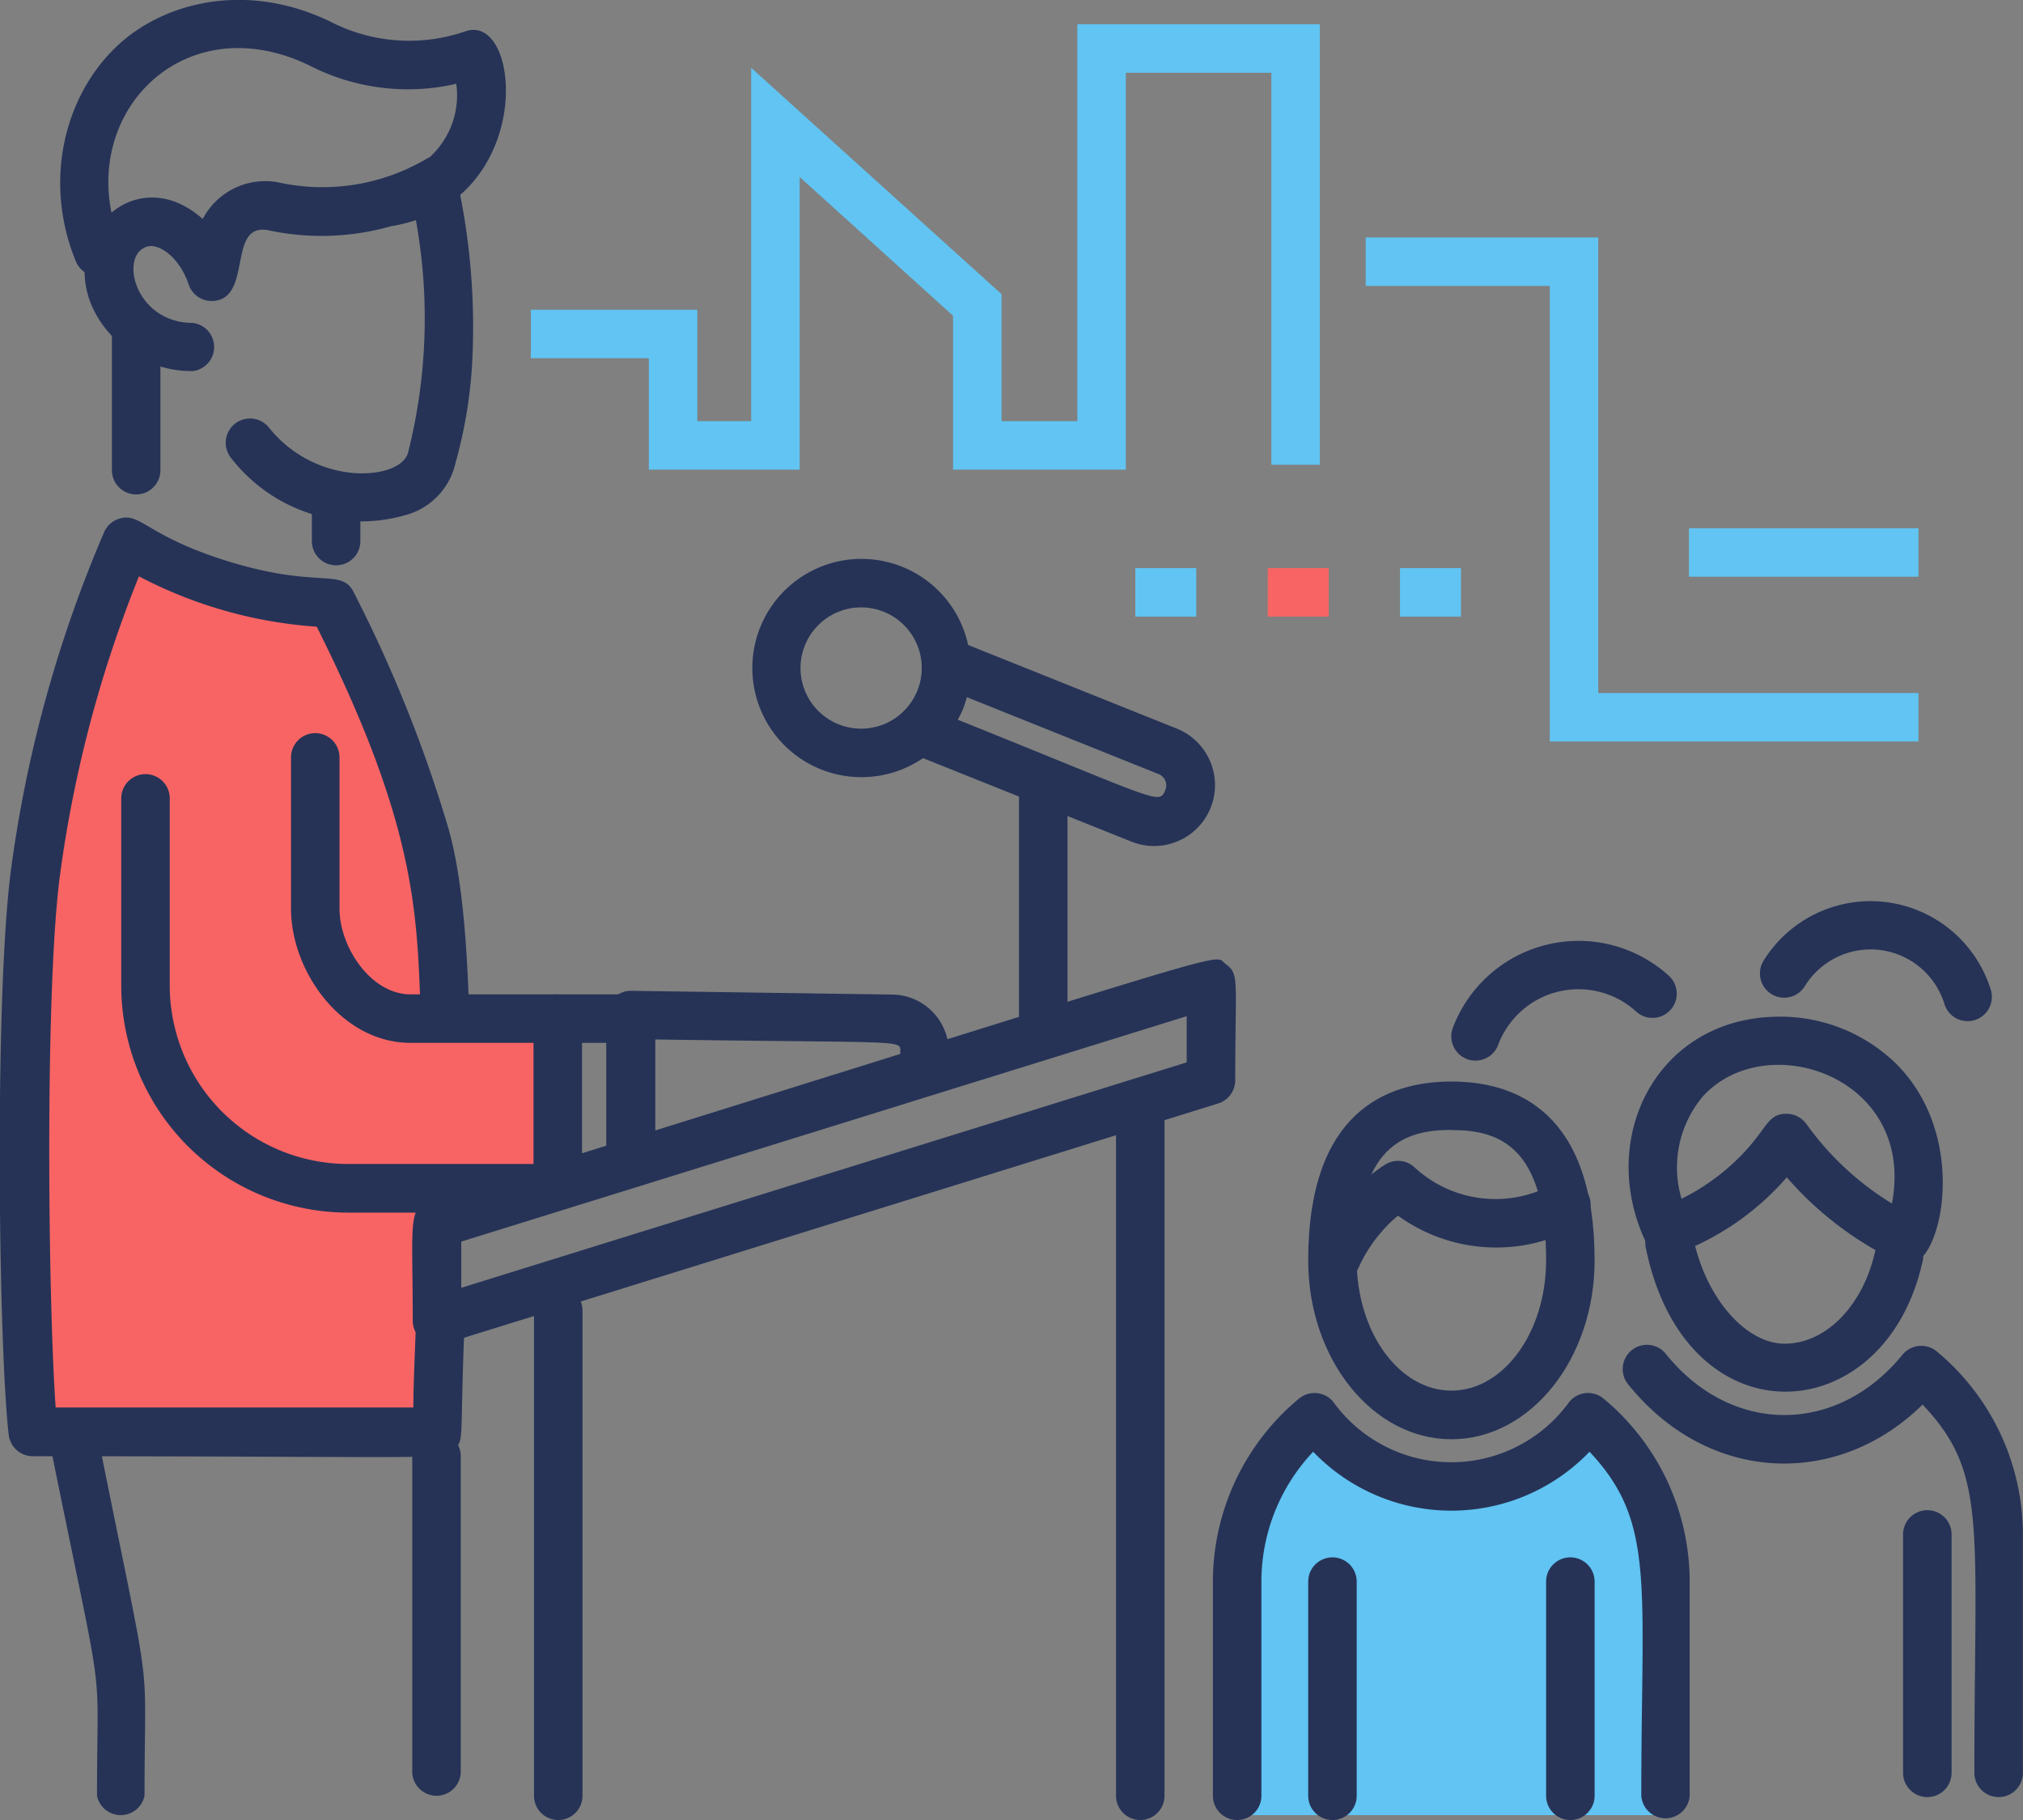 <svg id="icons" xmlns="http://www.w3.org/2000/svg" viewBox="0 0 166.84 150.09"><rect x="0" y="0" width="166.84" height="150.09" fill="#808080" stroke="none"/><defs><style>.cls-1{fill:#f86464;}.cls-2{fill:#61c4f2;}.cls-3{fill:#263357;}.cls-4{fill:#fff;}</style></defs><title>ico_metodologia_declaracoes</title><path class="cls-1" d="M729.22,402.32c-0.27-8-.63-16-9.28-32.87a34.87,34.87,0,0,1-17-5,104.18,104.18,0,0,0-7.5,27.12c-1.41,10.43-1,39.53-.21,46.29h33.32c0-.1.33-15.47,0.4-20.36l9.55-1.07-0.27-12.65Z" transform="translate(-692.54 -319.72)"/><path class="cls-2" d="M829.9,469.41V450.15a17.64,17.64,0,0,0-6.38-13.56,14,14,0,0,1-22.56,0,17.64,17.64,0,0,0-6.38,13.56v19.26H829.9Z" transform="translate(-692.54 -319.72)"/><path class="cls-3" d="M828.27,422.61a2,2,0,0,1,3.92-.8c1,4.89,4.3,8.72,7.53,8.72,3.45,0,6.53-3.2,7.5-7.77a2,2,0,0,1,3.91.83C848.13,437.74,831.57,438.82,828.27,422.61Z" transform="translate(-692.54 -319.72)"/><path class="cls-3" d="M855.37,465.92c0-20.58,1.1-24.68-4.27-30.37-7,6.89-17.61,6.55-24.22-1.59a2,2,0,1,1,3.1-2.52c5.39,6.63,14.06,6.63,19.46,0a2,2,0,0,1,2.83-.27,19.62,19.62,0,0,1,7.1,15.09v19.66A2,2,0,0,1,855.37,465.92Z" transform="translate(-692.54 -319.72)"/><path class="cls-3" d="M849.49,465.92V446.26a2,2,0,0,1,4,0v19.66A2,2,0,0,1,849.49,465.92Z" transform="translate(-692.54 -319.72)"/><path class="cls-3" d="M695.26,439.81a2,2,0,0,1-2-1.76c-0.83-7-1.22-36.2.21-46.79a106.18,106.18,0,0,1,7.65-27.64,2,2,0,0,1,1.23-1.12c1.81-.58,2.23,1.43,9.07,3.53,7.36,2.26,9.26.52,10.28,2.51a112.9,112.9,0,0,1,7.71,19.12c1,3.26,1.56,8,1.79,14.6a2,2,0,0,1-4,.14c-0.28-8-.66-15.28-8.54-31A36.88,36.88,0,0,1,704,367.25a102.1,102.1,0,0,0-6.5,24.54c-1.27,9.39-1,35.06-.37,44h29.5c0-1.7.1-3.81,0.18-6a2,2,0,0,1,4,.15c-0.33,8.68,0,8.46-.75,9.25C729.05,440.19,730.35,439.81,695.26,439.81Z" transform="translate(-692.54 -319.72)"/><path class="cls-3" d="M711.6,357.49a2,2,0,0,1,3.12-2.51c4,5,11,4.34,11.49,2a45.25,45.25,0,0,0,.19-21.23,2,2,0,0,1,3.91-.84A56.08,56.08,0,0,1,731.46,350a38.48,38.48,0,0,1-1.36,7.92,5.75,5.75,0,0,1-3.82,4.19A13.49,13.49,0,0,1,711.6,357.49Z" transform="translate(-692.54 -319.72)"/><path class="cls-3" d="M708.46,350.32h0a8.9,8.9,0,0,1-5.76-2c-7.61-6.49,0-16.37,6.56-10.54a5.81,5.81,0,0,1,6.33-3,16.9,16.9,0,0,0,12.19-2,2,2,0,0,1,2,3.44,20.93,20.93,0,0,1-15.06,2.5c-3.5-.74-1.29,5.65-4.62,5.82a2,2,0,0,1-2-1.36c-0.78-2.3-2.44-3.33-3.3-3.15-2.5.5-1.25,6.3,3.63,6.32A2,2,0,0,1,708.46,350.32Z" transform="translate(-692.54 -319.72)"/><path class="cls-3" d="M698.79,341.26c-2.89-7.06-.65-14.53,4.17-18.41,4-3.2,10.36-4.44,16.76-1.38a14.19,14.19,0,0,0,11.27.81c4.63-1.45,5.72,14-6,16.06a2,2,0,0,1-.67-3.94,6.89,6.89,0,0,0,5.85-7.77A17.76,17.76,0,0,1,718,325.09c-10.71-5.12-19.61,4.66-15.5,14.66A2,2,0,0,1,698.79,341.26Z" transform="translate(-692.54 -319.72)"/><path class="cls-3" d="M701.77,358.49V347a2,2,0,0,1,4,0v11.5A2,2,0,0,1,701.77,358.49Z" transform="translate(-692.54 -319.72)"/><path class="cls-3" d="M738.27,405.72H726.39c-5.64,0-9.85-5.85-9.85-11.08V382.18a2,2,0,0,1,4,0v12.46c0,3.21,2.61,7.08,5.85,7.08h11.88A2,2,0,0,1,738.27,405.72Z" transform="translate(-692.54 -319.72)"/><path class="cls-3" d="M736.52,419.72H721.25A18.73,18.73,0,0,1,702.54,401V385.56a2,2,0,0,1,4,0V401a14.73,14.73,0,0,0,14.71,14.71h15.27A2,2,0,0,1,736.52,419.72Z" transform="translate(-692.54 -319.72)"/><path class="cls-3" d="M736.54,416.37V403.72a2,2,0,0,1,2-2h6a2,2,0,0,1,2,2v10.59a2,2,0,0,1-4,0v-8.59h-2v10.66A2,2,0,0,1,736.54,416.37Z" transform="translate(-692.54 -319.72)"/><path class="cls-4" d="M720.26,360.73v0Z" transform="translate(-692.54 -319.72)"/><path class="cls-3" d="M718.26,364.34v-3.61a2,2,0,0,1,4,0v3.61A2,2,0,0,1,718.26,364.34Z" transform="translate(-692.54 -319.72)"/><path class="cls-3" d="M742.58,415.3V403.43a2,2,0,0,1,.6-1.42,1.91,1.91,0,0,1,1.43-.58l21.65,0.31a4.72,4.72,0,0,1,4.53,4.7,2,2,0,0,1-4,0c0-1,.46-0.69-20.21-1v9.84A2,2,0,0,1,742.58,415.3Z" transform="translate(-692.54 -319.72)"/><path class="cls-4" d="M728.54,439.81v0Z" transform="translate(-692.54 -319.72)"/><path class="cls-3" d="M726.54,465.81v-26a2,2,0,0,1,4,0v26A2,2,0,0,1,726.54,465.81Z" transform="translate(-692.54 -319.72)"/><path class="cls-4" d="M698.54,437.81c4.8,24,4,17.41,4,30Z" transform="translate(-692.54 -319.72)"/><path class="cls-3" d="M700.54,467.81c0-12.34.79-5.86-4-29.61a2,2,0,0,1,3.92-.79c4.8,24,4,17.55,4,30.39A2,2,0,0,1,700.54,467.81Z" transform="translate(-692.54 -319.72)"/><path class="cls-3" d="M763.57,383.81a9,9,0,1,1,8.37-5.65h0A9,9,0,0,1,763.57,383.81Zm0-14a5,5,0,1,0,4.63,6.86h0A5,5,0,0,0,763.59,369.81Zm6.49,7.6h0Z" transform="translate(-692.54 -319.72)"/><path class="cls-4" d="M786.58,467.81v0Z" transform="translate(-692.54 -319.72)"/><path class="cls-3" d="M784.58,467.81V411.13a2,2,0,0,1,4,0v56.68A2,2,0,0,1,784.58,467.81Z" transform="translate(-692.54 -319.72)"/><path class="cls-4" d="M738.58,467.81v0Z" transform="translate(-692.54 -319.72)"/><path class="cls-3" d="M736.58,467.81v-40a2,2,0,0,1,4,0v40A2,2,0,0,1,736.58,467.81Z" transform="translate(-692.54 -319.72)"/><path class="cls-3" d="M726.58,428.64c0-8.05-.43-9.34,1.41-9.91,68.83-21.39,64.43-20.4,65.61-19.53s0.81,1.15.81,9.61a2,2,0,0,1-1.41,1.91l-63.83,19.83A2,2,0,0,1,726.58,428.64Zm4-6.53v3.81l59.83-18.59v-3.81Zm61.83-13.31h0Z" transform="translate(-692.54 -319.72)"/><path class="cls-3" d="M778.58,405.81a2,2,0,0,1-2-2V384.6a2,2,0,0,1,4,0v19.21A2,2,0,0,1,778.58,405.81Z" transform="translate(-692.54 -319.72)"/><path class="cls-3" d="M812.24,438.41c-6.51,0-11.81-6.62-11.81-14.75,0-12.19,6.42-14.75,11.81-14.75s11.81,2.56,11.81,14.75C824.05,431.8,818.75,438.41,812.24,438.41Zm0-25.51c-3.86,0-7.81,1.28-7.81,10.75,0,5.93,3.5,10.75,7.81,10.75s7.81-4.82,7.81-10.75C820.05,414.18,816.1,412.91,812.24,412.91Z" transform="translate(-692.54 -319.72)"/><path class="cls-3" d="M827.9,467.81c0-17.54,1.19-22.58-4.27-28.37a15.79,15.79,0,0,1-22.79,0,15.59,15.59,0,0,0-4.27,10.71v17.66a2,2,0,1,1-4,0V450.15a19.62,19.62,0,0,1,7.1-15.09,2,2,0,0,1,2.83.27,12,12,0,0,0,19.46,0,2,2,0,0,1,2.83-.27,19.62,19.62,0,0,1,7.1,15.09v17.66A2,2,0,0,1,827.9,467.81Z" transform="translate(-692.54 -319.72)"/><path class="cls-3" d="M802.68,425.5a2,2,0,0,1-1.82-2.82,16.13,16.13,0,0,1,5.88-6.9,2,2,0,0,1,2.45.2,9.83,9.83,0,0,0,11.52,1.35,2,2,0,0,1,2,3.49,13.8,13.8,0,0,1-14.88-.85,12.12,12.12,0,0,0-3.27,4.34A2,2,0,0,1,802.68,425.5Z" transform="translate(-692.54 -319.72)"/><path class="cls-3" d="M802.43,469.81a2,2,0,0,1-2-2V450.15a2,2,0,0,1,4,0v17.66A2,2,0,0,1,802.43,469.81Z" transform="translate(-692.54 -319.72)"/><path class="cls-3" d="M820.05,467.81V450.15a2,2,0,0,1,4,0v17.66A2,2,0,0,1,820.05,467.81Z" transform="translate(-692.54 -319.72)"/><path class="cls-3" d="M848.9,423.7a28.16,28.16,0,0,1-9-6.89,22.34,22.34,0,0,1-9.13,6.31,2,2,0,0,1-2.51-1c-4-8.51.85-18.27,10.6-18.55a13.7,13.7,0,0,1,9.94,3.76c6,5.82,4,15.6,1.69,16.47A2,2,0,0,1,848.9,423.7Zm-7.39-11.3a24.08,24.08,0,0,0,7.06,6.57c2-10.43-10.31-14.56-15.56-8.87a9.09,9.09,0,0,0-1.79,8.48,18.33,18.33,0,0,0,3.62-2.37c3.53-3,3.18-4.62,5-4.64A2,2,0,0,1,841.5,412.4Z" transform="translate(-692.54 -319.72)"/><path class="cls-3" d="M785.86,389.13l-18.27-7.32a2,2,0,0,1-.61-3.33,4.93,4.93,0,0,0,1.59-4,2,2,0,0,1,2.74-2l18.27,7.32A5,5,0,0,1,785.86,389.13Zm-14.34-10.06c16.68,6.69,16.62,7.07,17.13,5.79a1,1,0,0,0-.55-1.3h0l-15.83-6.35a8.9,8.9,0,0,1-.32,1A9,9,0,0,1,771.52,379.07Z" transform="translate(-692.54 -319.72)"/><path class="cls-3" d="M813.53,407.06a2,2,0,0,1-1.17-2.58,11.08,11.08,0,0,1,17.86-4.25,2,2,0,0,1-2.71,2.94,7.07,7.07,0,0,0-11.41,2.71A2,2,0,0,1,813.53,407.06Z" transform="translate(-692.54 -319.72)"/><path class="cls-3" d="M852.91,402.55a6.37,6.37,0,0,0-11.55-1.46,2,2,0,0,1-3.42-2.07,10.38,10.38,0,0,1,18.8,2.38A2,2,0,0,1,852.91,402.55Z" transform="translate(-692.54 -319.72)"/><polygon class="cls-2" points="92.85 38.73 78.6 38.73 78.6 26.04 65.95 14.6 65.95 38.73 53.51 38.73 53.51 29.54 43.78 29.54 43.78 25.54 57.51 25.54 57.51 34.73 61.95 34.73 61.95 5.59 82.6 24.26 82.6 34.73 88.85 34.73 88.85 2 108.85 2 108.85 38.33 104.85 38.33 104.85 6 92.85 6 92.85 38.73"/><polygon class="cls-2" points="158.22 61.15 127.81 61.15 127.81 23.58 112.63 23.58 112.63 19.58 131.81 19.58 131.81 57.15 158.22 57.15 158.22 61.15"/><rect class="cls-2" x="139.29" y="43.56" width="18.93" height="4"/><rect class="cls-2" x="93.63" y="46.85" width="5.03" height="4"/><rect class="cls-2" x="115.46" y="46.85" width="5.03" height="4"/><rect class="cls-1" x="104.55" y="46.85" width="5.03" height="4"/></svg>
